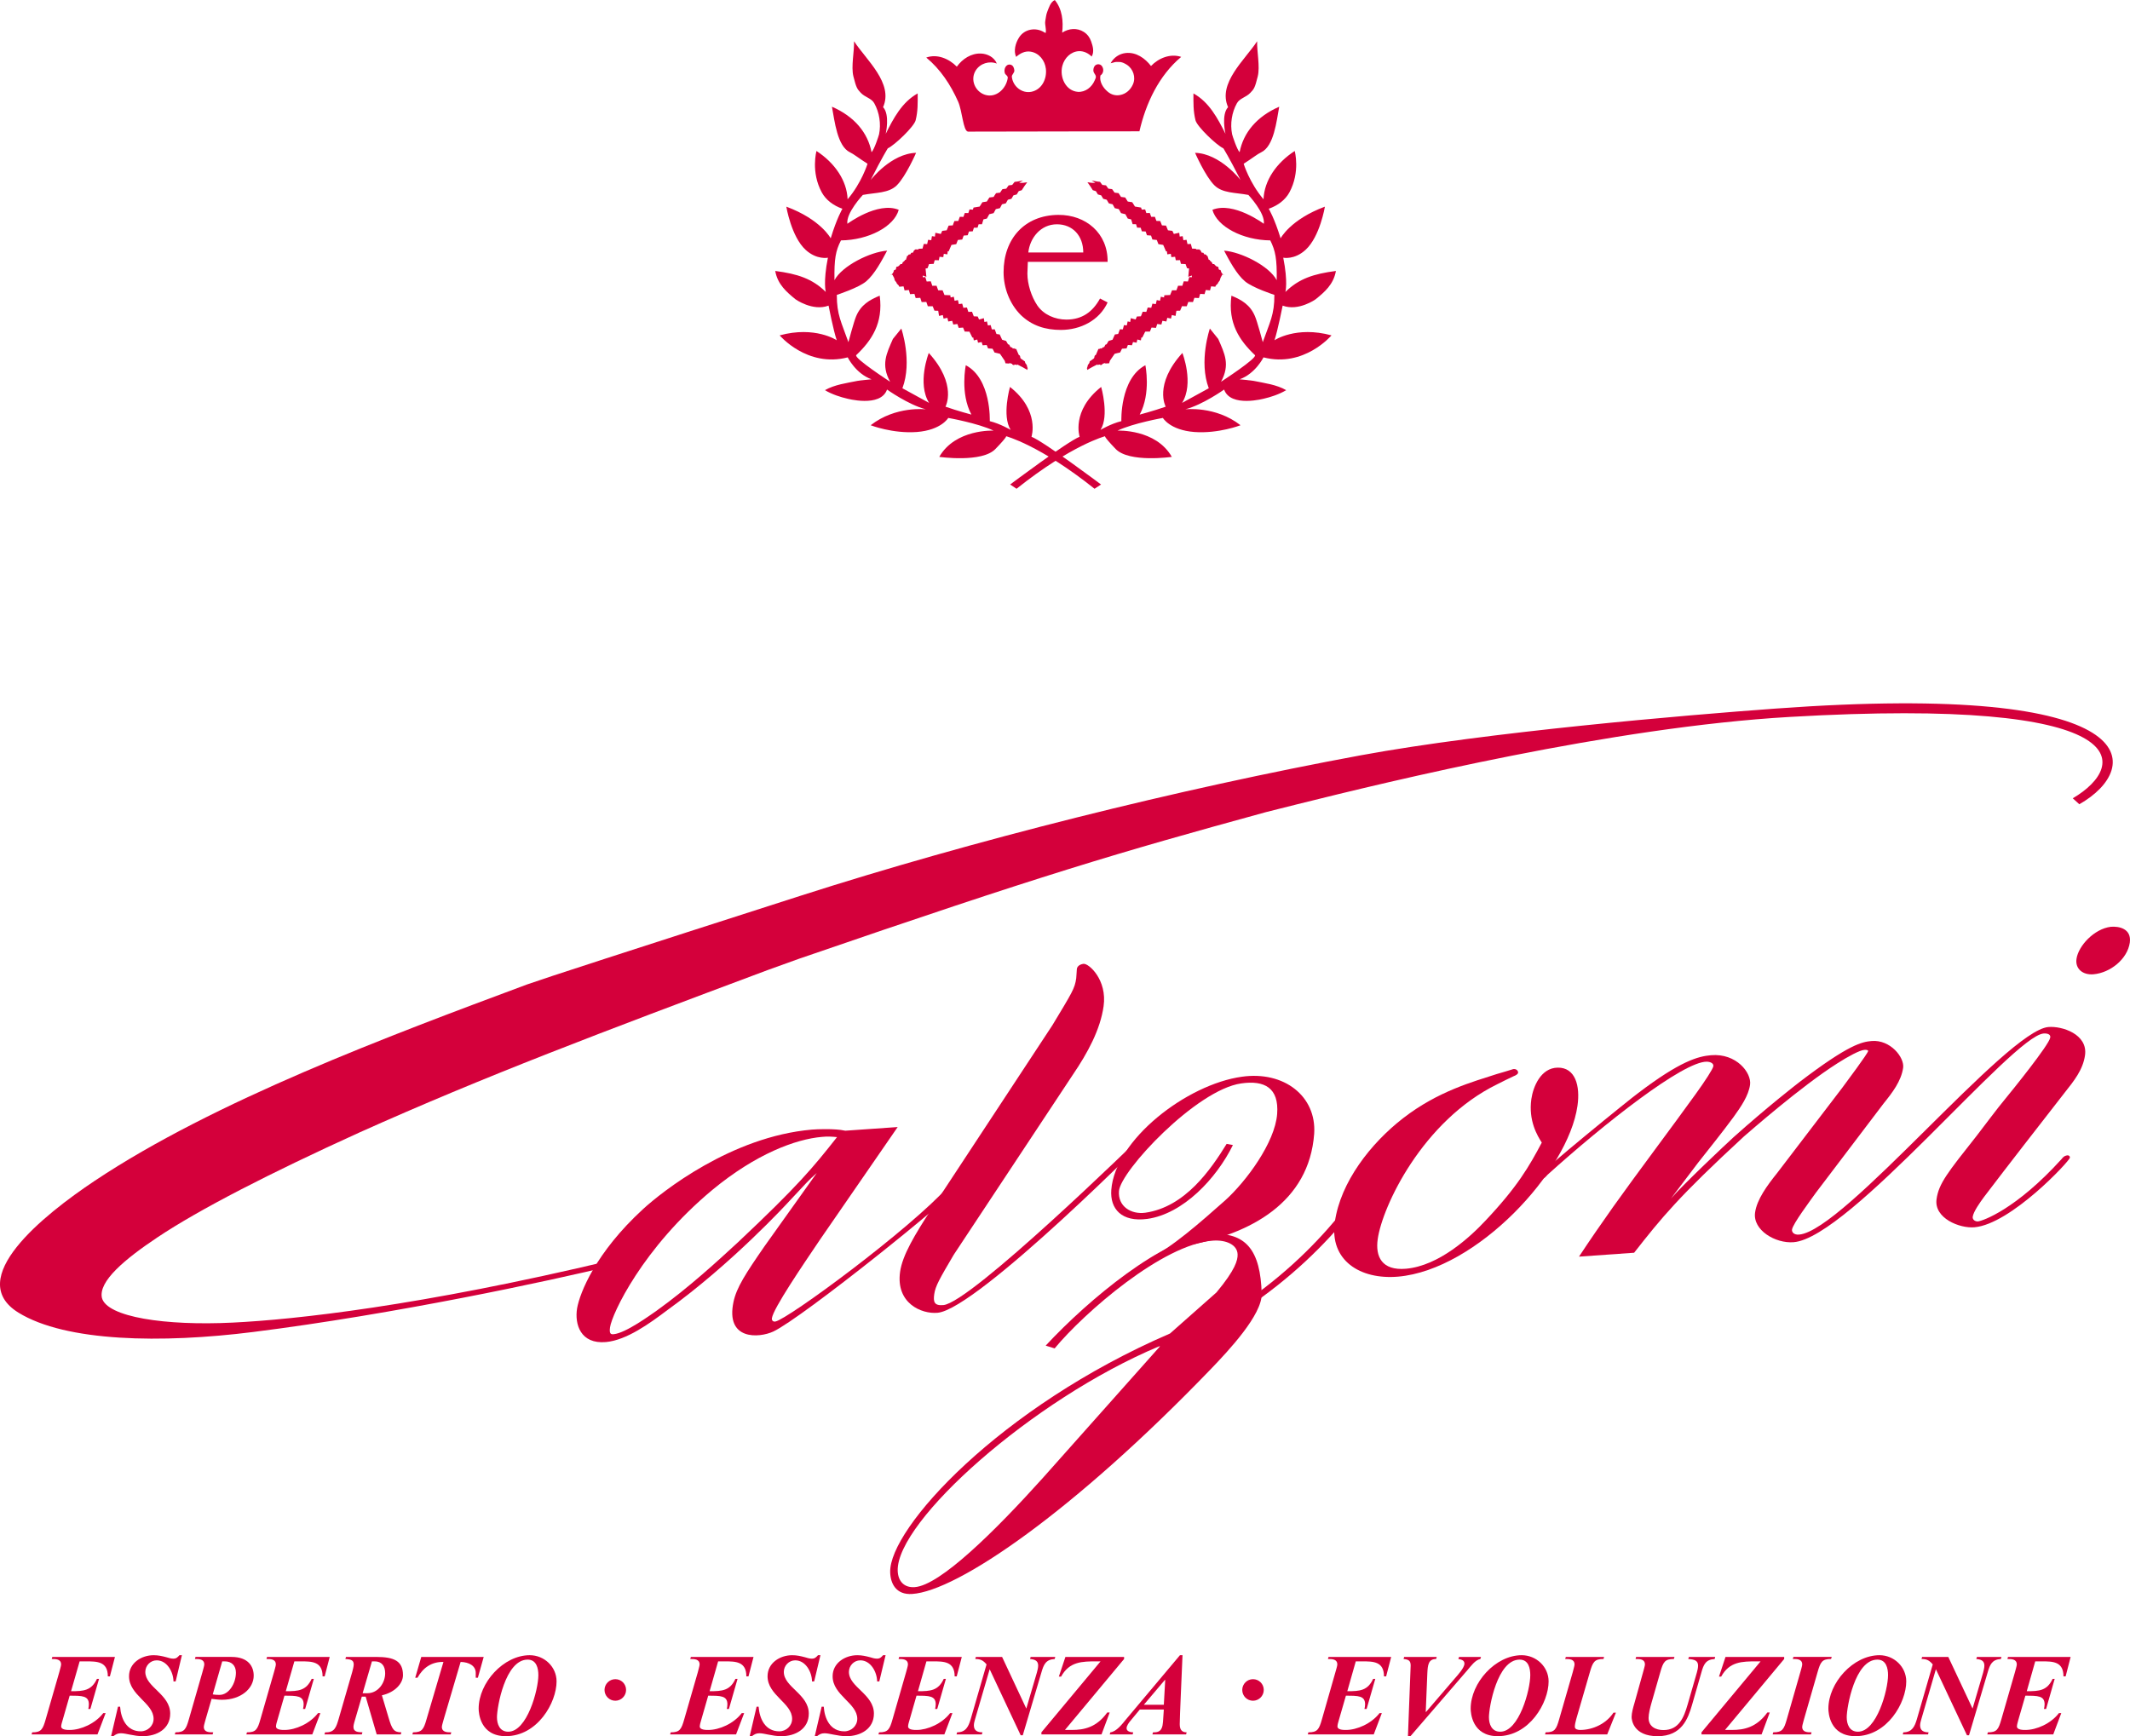 <?xml version="1.0" encoding="utf-8"?>
<!-- Generator: Adobe Illustrator 16.0.0, SVG Export Plug-In . SVG Version: 6.00 Build 0)  -->
<!DOCTYPE svg PUBLIC "-//W3C//DTD SVG 1.1//EN" "http://www.w3.org/Graphics/SVG/1.1/DTD/svg11.dtd">
<svg version="1.1" id="レイヤー_1" xmlns="http://www.w3.org/2000/svg" xmlns:xlink="http://www.w3.org/1999/xlink" x="0px"
	 y="0px" width="163.368px" height="133.191px" viewBox="0 0 163.368 133.191" enable-background="new 0 0 163.368 133.191"
	 xml:space="preserve">
<g>
	<defs>
		<rect id="SVGID_1_" width="163.368" height="133.191"/>
	</defs>
	<clipPath id="SVGID_2_">
		<use xlink:href="#SVGID_1_"  overflow="visible"/>
	</clipPath>
	<path clip-path="url(#SVGID_2_)" fill="#D4003B" d="M64.199,87.233c-1.854,2.353-2.965,3.706-7.591,8.063
		c-1.46,1.343-3.743,3.462-6.294,5.289c-0.393,0.263-2.315,1.687-3.248,1.769c-0.199,0.018-0.351-0.007-0.278-0.528
		c0.146-1.024,2.487-6.083,7.851-10.544c3.34-2.762,6.387-3.892,8.399-4.065C63.495,87.173,63.753,87.193,64.199,87.233
		 M58.652,95.586c-1.474,2.131-2.159,3.189-2.392,4.281c-0.633,2.97,1.958,2.788,3.049,2.282
		c2.241-1.053,13.936-10.479,14.004-10.959c0.011-0.112,0.19-0.667-0.014-0.649c-0.253,0.021-0.385,0.229-0.522,0.437
		c-3.012,3.357-12.352,10.227-13.307,10.403c-0.21,0.037-0.29-0.133-0.266-0.254c0.107-0.753,2.349-4.043,3.697-6.039l5.95-8.627
		l-4.018,0.281c-0.247-0.055-0.453-0.073-0.698-0.094c-0.454-0.039-1.355-0.033-1.87,0.01c-6.174,0.537-11.499,4.77-12.954,6.108
		c-3.625,3.327-4.845,6.425-5.049,7.607c-0.197,1.221,0.26,2.753,2.214,2.583c1.592-0.146,3.351-1.429,4.71-2.451
		c4.938-3.561,9.135-8.12,9.443-8.458c1.249-1.326,1.372-1.494,2.016-2.06L58.652,95.586z"/>
	<path clip-path="url(#SVGID_2_)" fill="#D4003B" d="M80.716,78.653c1.52-2.526,1.718-2.812,1.829-3.608
		c0.019-0.12,0.033-0.589,0.048-0.708c0.052-0.36,0.516-0.396,0.516-0.396c0.407-0.038,1.825,1.236,1.535,3.258
		c-0.255,1.785-1.205,3.554-2.365,5.259L73.15,96.259c-1.065,1.813-1.408,2.393-1.496,3.03c-0.075,0.55-0.028,0.895,0.696,0.832
		c2.11-0.179,14.848-12.612,15.379-13.131c0.351-0.343,0.59-0.597,0.748-0.611c0.151-0.012,0.185,0.1,0.179,0.176
		c-0.027,0.164-13.707,13.891-16.747,14.156c-1.231,0.111-3.214-0.729-2.873-3.145c0.179-1.268,1.118-2.842,2.474-4.916
		L80.716,78.653z"/>
	<path clip-path="url(#SVGID_2_)" fill="#D4003B" d="M117.453,84.309c0.139-0.952,0.727-2.384,2.018-2.405
		c1.345-0.021,1.741,1.378,1.52,2.923c-0.714,5.037-7.733,12.58-13.751,13.11c-2.933,0.254-5.28-1.256-4.86-4.19
		c0.429-3.05,2.738-6.031,5.247-7.973c2.686-2.077,5.361-2.788,7.164-3.376c0.052-0.003,1.284-0.385,1.284-0.385
		c0.255-0.023,0.37,0.156,0.361,0.277c-0.015,0.122-0.184,0.212-0.336,0.268c-0.112,0.048-1.094,0.525-1.26,0.618
		c-5.738,2.808-8.818,9.379-9.17,11.879c-0.195,1.348,0.317,2.438,2.168,2.276c2.52-0.221,4.913-2.422,6.11-3.704
		c2.453-2.604,3.328-4.131,4.305-5.973C117.918,87.134,117.216,85.978,117.453,84.309"/>
	<path clip-path="url(#SVGID_2_)" fill="#D4003B" d="M163.354,72.31c-0.182,1.267-1.497,2.318-2.783,2.432
		c-0.829,0.072-1.416-0.425-1.307-1.178c0.139-0.989,1.344-2.306,2.629-2.464C162.514,71.044,163.498,71.235,163.354,72.31"/>
	<path clip-path="url(#SVGID_2_)" fill="#D4003B" d="M137.563,95.296c-1.388,0.11-3.142-0.924-2.951-2.275
		c0.138-0.992,0.899-2.043,1.703-3.045l4.998-6.547c0.31-0.422,1.94-2.599,1.969-2.797c0.007-0.08-0.138-0.106-0.291-0.091
		c-0.358,0.028-1.239,0.501-2.079,1.04c-2.79,1.772-6.742,5.251-7.147,5.596c-5.023,4.633-6.317,6.231-8.43,8.927l-4.229,0.299
		c0.851-1.287,1.743-2.583,2.63-3.831c1.717-2.419,4.596-6.239,6.302-8.617c0.76-1.049,1.346-1.965,1.372-2.158
		c0.037-0.239-0.252-0.345-0.506-0.35c-1.81-0.012-7.84,4.728-12.21,8.675c-0.118,0.13-0.25,0.296-0.401,0.31
		c-0.102,0.013-0.298-0.014-0.284-0.168c0.051-0.319,7.168-6.082,7.62-6.396c3.252-2.477,4.618-2.832,5.598-2.917
		c1.958-0.169,3.131,1.359,2.999,2.271c-0.119,0.837-0.69,1.672-1.26,2.463c-0.885,1.207-1.808,2.343-2.739,3.529
		c-0.688,0.918-1.366,1.804-2.064,2.728c0.914-1.06,4.26-4.213,4.783-4.688c2.674-2.39,4.732-3.979,5.075-4.247
		c3.814-2.916,4.806-3.079,5.522-3.145c1.442-0.125,2.538,1.26,2.425,2.056c-0.15,1.026-0.828,1.906-1.511,2.752l-5.185,6.835
		c-0.444,0.624-1.765,2.388-1.827,2.819c-0.029,0.2,0.153,0.426,0.553,0.386c3.46-0.302,15.891-15.638,19.105-15.922
		c1.035-0.092,3.048,0.544,2.814,2.17c-0.159,1.109-0.834,1.95-1.572,2.879c-2.053,2.642-4.165,5.343-6.167,7.979
		c-0.308,0.416-0.816,1.131-0.874,1.527c-0.031,0.235,0.198,0.372,0.405,0.356c0.357-0.034,2.922-0.924,6.424-4.796
		c0.059-0.08,0.181-0.247,0.442-0.271c0.098-0.009,0.195,0.065,0.185,0.178c-0.043,0.279-4.54,5.098-7.323,5.34
		c-1.127,0.102-3.117-0.691-2.906-2.161c0.166-1.191,0.847-2.035,3.069-4.848c0.623-0.805,1.576-2.098,2.248-2.901
		c0.42-0.511,3.324-4.091,3.402-4.645c0.051-0.356-0.472-0.313-0.516-0.309C154.355,79.499,141.837,94.974,137.563,95.296"/>
	<path clip-path="url(#SVGID_2_)" fill="#D4003B" d="M159.48,61.698c4.868-2.751,5.546-9.445-23.315-7.338
		c-6.882,0.502-22.049,1.788-31.785,3.581c-14.034,2.593-29.813,6.551-42.989,10.78c-13.11,4.21-19.626,6.323-20.962,6.8
		c-10.593,3.946-23.971,8.938-33.158,15.06c-3.982,2.658-10.042,7.531-5.859,10.117c3.639,2.246,10.984,2.37,18.004,1.486
		c10.847-1.364,22.687-3.905,27.589-5.098l-0.039-0.417c-14.823,3.54-24.394,4.563-29.101,4.794
		c-5.198,0.259-9.656-0.425-10.047-1.891c-0.284-1.274,1.759-2.98,4.263-4.651c3.209-2.143,8.619-4.923,15.493-8.045
		c9.646-4.328,18.478-7.655,31.325-12.465l2.389-0.861c18.716-6.445,24.385-8.115,35.809-11.247l2.42-0.608
		c7.232-1.803,24.107-5.903,37.748-6.695c26.729-1.553,26.056,3.694,21.713,6.242L159.48,61.698z"/>
	<path clip-path="url(#SVGID_2_)" fill="#D4003B" d="M88.973,103.281l-8.999,10.112c-3.652,4.059-7.878,8.238-9.82,8.364
		c-0.78,0.054-1.278-0.422-1.302-1.268c-0.089-3.779,10.272-13.095,20.036-17.2L88.973,103.281z M80.202,103.23l0.687,0.213
		c2.269-2.742,8.314-8.016,12.158-8.268c0.971-0.066,1.86,0.3,1.876,1.064c0.011,0.425-0.16,1.157-1.625,2.913l-3.56,3.149
		c-13.104,5.657-21.547,14.964-21.462,18.305c0.018,0.851,0.433,1.763,1.692,1.675c3.451-0.224,12.334-6.271,22.94-17.291
		c1.304-1.359,3.894-4.114,3.863-5.731c-0.088-3.347-1.202-4.759-3.933-4.584C89.249,94.917,83.516,99.661,80.202,103.23"/>
	<path clip-path="url(#SVGID_2_)" fill="#D4003B" d="M92.291,102.368c8.815-4.854,12.081-10.395,14.808-13.882l-0.641-0.109
		c-2.438,2.987-5.425,8.408-13.53,13.142"/>
	<path clip-path="url(#SVGID_2_)" fill="#D4003B" d="M100.796,86.973c0.188-2.876-2.31-4.833-5.549-4.371
		c-4.239,0.592-9.73,4.838-10.013,8.687c-0.106,1.443,0.788,2.484,2.76,2.22c2.755-0.386,5.309-3.101,6.568-5.667l-0.481-0.088
		c-1.213,1.965-3.18,4.846-6.244,5.281c-1.069,0.142-2.102-0.471-2.014-1.657c0.095-1.521,5.931-7.782,9.38-8.264
		c1.784-0.257,2.901,0.341,2.753,2.34c-0.164,2.194-2.377,5.182-3.99,6.636c-1.926,1.709-4.149,3.665-5.839,4.458l1.651-0.741
		l1.1-0.229C95.93,94.697,100.411,92.226,100.796,86.973"/>
	<path clip-path="url(#SVGID_2_)" fill="#D4003B" d="M5.45,129.742c0.967,0,1.562-0.043,1.986-0.948h0.16l-0.665,2.312H6.772
		c0.028-0.12,0.044-0.238,0.044-0.356c0-0.664-0.513-0.664-1.473-0.664l-0.539,1.875c-0.035,0.125-0.112,0.35-0.112,0.486
		c0,0.267,0.481,0.267,0.657,0.267c0.846,0,1.953-0.484,2.571-1.291h0.181l-0.623,1.634H2.424l0.044-0.16
		c0.692,0,0.817-0.221,1.042-1.018l1.035-3.59c0.024-0.115,0.142-0.486,0.142-0.593c0-0.426-0.404-0.426-0.72-0.426l0.046-0.157
		h4.803l-0.387,1.489H8.27c0-1.15-0.834-1.15-1.677-1.15H6.108L5.45,129.742z"/>
	<path clip-path="url(#SVGID_2_)" fill="#D4003B" d="M13.471,128.993h-0.165c-0.006-0.714-0.483-1.62-1.289-1.62
		c-0.486,0-0.872,0.41-0.872,0.888c0,1.169,1.909,1.708,1.909,3.197c0,1.186-1.037,1.733-2.088,1.733
		c-0.361,0-0.665-0.053-1.016-0.122c-0.197-0.037-0.475-0.102-0.671-0.102c-0.253,0-0.391,0.078-0.586,0.224H8.521l0.53-2.261h0.161
		c0.066,0.93,0.502,1.889,1.582,1.889c0.53,0,0.986-0.417,0.986-0.959c0-1.211-1.884-1.803-1.884-3.266
		c0-1.019,0.954-1.614,1.884-1.614c0.359,0,0.639,0.065,0.979,0.154c0.172,0.052,0.353,0.11,0.533,0.11
		c0.234,0,0.322-0.098,0.472-0.265h0.188L13.471,128.993z"/>
	<path clip-path="url(#SVGID_2_)" fill="#D4003B" d="M17.045,127.451h0.186c0.534,0,0.863,0.322,0.863,0.862
		c0,0.829-0.539,1.711-1.257,1.711c-0.098,0-0.286,0-0.52-0.039L17.045,127.451z M16.229,130.328c0.251,0.03,0.52,0.071,0.797,0.071
		c1.457,0,2.433-0.863,2.433-1.854c0-0.68-0.394-1.434-1.707-1.434h-2.757l-0.044,0.158c0.317,0,0.717,0,0.717,0.425
		c0,0.106-0.117,0.477-0.144,0.593l-1.032,3.59c-0.225,0.796-0.35,1.018-1.036,1.018l-0.049,0.161h2.9l0.047-0.161
		c-0.314,0-0.721,0-0.721-0.422c0-0.109,0.116-0.48,0.145-0.596L16.229,130.328z"/>
	<path clip-path="url(#SVGID_2_)" fill="#D4003B" d="M21.92,129.742c0.974,0,1.562-0.043,1.985-0.948h0.165l-0.666,2.312h-0.162
		c0.027-0.12,0.047-0.238,0.047-0.356c0-0.664-0.518-0.664-1.474-0.664l-0.539,1.875c-0.038,0.125-0.108,0.35-0.108,0.486
		c0,0.267,0.474,0.267,0.656,0.267c0.844,0,1.946-0.484,2.566-1.291h0.183l-0.62,1.634h-5.057l0.046-0.16
		c0.687,0,0.813-0.221,1.038-1.018l1.033-3.59c0.029-0.115,0.144-0.486,0.144-0.593c0-0.426-0.401-0.426-0.719-0.426l0.042-0.157
		h4.809l-0.387,1.489h-0.159c0-1.15-0.838-1.15-1.681-1.15h-0.484L21.92,129.742z"/>
	<path clip-path="url(#SVGID_2_)" fill="#D4003B" d="M28.528,127.451h0.202c0.561,0,0.812,0.371,0.812,0.918
		c0,0.721-0.526,1.527-1.37,1.527h-0.358L28.528,127.451z M27.749,130.16h0.298l0.845,2.896h1.848l0.044-0.161
		c-0.584,0-0.718-0.235-0.986-1.14l-0.507-1.698c1.042-0.239,1.617-0.934,1.617-1.544c0-1.097-0.688-1.401-2.056-1.401h-2.315
		l-0.048,0.157c0.283,0.029,0.641,0.021,0.641,0.406c0,0.18-0.07,0.41-0.115,0.593l-1.043,3.609
		c-0.18,0.596-0.298,1.053-1.034,1.018l-0.056,0.161h2.867l0.05-0.161c-0.309-0.011-0.691-0.011-0.691-0.422
		c0-0.154,0.103-0.471,0.147-0.623L27.749,130.16z"/>
	<path clip-path="url(#SVGID_2_)" fill="#D4003B" d="M37.099,127.112l-0.448,1.598h-0.162v-0.369c0-0.551-0.515-0.832-1.16-0.845
		l-1.292,4.383c-0.026,0.114-0.147,0.484-0.147,0.595c0,0.422,0.409,0.422,0.721,0.422l-0.044,0.161h-2.94l0.05-0.161
		c0.689,0,0.816-0.221,1.042-1.017l1.292-4.383c-0.907-0.019-1.565,0.44-1.992,1.214h-0.173l0.465-1.598H37.099z"/>
	<path clip-path="url(#SVGID_2_)" fill="#D4003B" d="M41.291,128.506c0,1.137-0.863,4.342-2.309,4.342
		c-0.658,0-0.865-0.579-0.865-1.113c0-0.76,0.628-4.417,2.352-4.417C41.153,127.318,41.291,127.988,41.291,128.506 M42.688,128.989
		c0-1.122-0.942-2.01-2.058-2.01c-2.019,0-3.918,2.124-3.918,4.098c0,0.311,0.101,2.113,2.079,2.113
		C41.231,133.19,42.688,130.612,42.688,128.989"/>
	<path clip-path="url(#SVGID_2_)" fill="#D4003B" d="M46.366,129.644c0,0.459,0.372,0.828,0.831,0.828
		c0.445,0,0.823-0.369,0.823-0.828c0-0.458-0.366-0.826-0.823-0.826C46.738,128.818,46.366,129.193,46.366,129.644"/>
	<path clip-path="url(#SVGID_2_)" fill="#D4003B" d="M54.426,129.742c0.97,0,1.562-0.043,1.982-0.948h0.161l-0.664,2.312h-0.16
		c0.028-0.12,0.045-0.238,0.045-0.356c0-0.664-0.512-0.664-1.472-0.664l-0.539,1.875c-0.035,0.125-0.108,0.35-0.108,0.486
		c0,0.267,0.477,0.267,0.651,0.267c0.849,0,1.952-0.484,2.569-1.291h0.185l-0.621,1.634h-5.058l0.049-0.16
		c0.689,0,0.815-0.221,1.039-1.018l1.036-3.59c0.021-0.115,0.138-0.486,0.138-0.593c0-0.426-0.4-0.426-0.717-0.426l0.048-0.157
		h4.804l-0.386,1.489h-0.164c0-1.15-0.836-1.15-1.677-1.15H55.08L54.426,129.742z"/>
	<path clip-path="url(#SVGID_2_)" fill="#D4003B" d="M62.445,128.993H62.28c-0.006-0.714-0.48-1.62-1.288-1.62
		c-0.486,0-0.874,0.41-0.874,0.888c0,1.169,1.915,1.708,1.915,3.197c0,1.186-1.041,1.733-2.093,1.733
		c-0.362,0-0.666-0.053-1.018-0.122c-0.198-0.037-0.474-0.102-0.668-0.102c-0.254,0-0.386,0.078-0.587,0.224h-0.166l0.529-2.261
		h0.155c0.069,0.93,0.51,1.889,1.583,1.889c0.533,0,0.987-0.417,0.987-0.959c0-1.211-1.884-1.803-1.884-3.266
		c0-1.019,0.953-1.614,1.884-1.614c0.362,0,0.64,0.065,0.978,0.154c0.175,0.052,0.35,0.11,0.529,0.11
		c0.235,0,0.326-0.098,0.478-0.265h0.187L62.445,128.993z"/>
	<path clip-path="url(#SVGID_2_)" fill="#D4003B" d="M67.44,128.993h-0.165c-0.007-0.714-0.486-1.62-1.289-1.62
		c-0.489,0-0.875,0.41-0.875,0.888c0,1.169,1.917,1.708,1.917,3.197c0,1.186-1.042,1.733-2.097,1.733
		c-0.358,0-0.664-0.053-1.014-0.122c-0.198-0.037-0.477-0.102-0.673-0.102c-0.25,0-0.387,0.078-0.584,0.224h-0.168l0.527-2.261
		h0.161c0.064,0.93,0.502,1.889,1.582,1.889c0.53,0,0.99-0.417,0.99-0.959c0-1.211-1.891-1.803-1.891-3.266
		c0-1.019,0.956-1.614,1.891-1.614c0.36,0,0.633,0.065,0.979,0.154c0.167,0.052,0.35,0.11,0.529,0.11
		c0.23,0,0.323-0.098,0.471-0.265h0.192L67.44,128.993z"/>
	<path clip-path="url(#SVGID_2_)" fill="#D4003B" d="M70.405,129.742c0.971,0,1.56-0.043,1.98-0.948h0.164l-0.665,2.312h-0.162
		c0.024-0.12,0.047-0.238,0.047-0.356c0-0.664-0.512-0.664-1.475-0.664l-0.537,1.875c-0.039,0.125-0.109,0.35-0.109,0.486
		c0,0.267,0.477,0.267,0.654,0.267c0.843,0,1.952-0.484,2.569-1.291h0.179l-0.618,1.634h-5.056l0.047-0.16
		c0.689,0,0.815-0.221,1.039-1.018l1.033-3.59c0.028-0.115,0.143-0.486,0.143-0.593c0-0.426-0.405-0.426-0.719-0.426l0.046-0.157
		h4.803l-0.388,1.489h-0.159c0-1.15-0.836-1.15-1.679-1.15h-0.486L70.405,129.742z"/>
	<path clip-path="url(#SVGID_2_)" fill="#D4003B" d="M78.716,131.074l0.811-2.761c0.043-0.175,0.099-0.353,0.099-0.54
		c0-0.387-0.29-0.474-0.62-0.504l0.041-0.157h1.89l-0.042,0.157c-0.687,0.039-0.847,0.433-1.019,1.029l-1.43,4.821h-0.162
		l-2.378-5.064l-1.122,3.843c-0.046,0.156-0.089,0.317-0.089,0.465c0,0.416,0.295,0.532,0.659,0.532l-0.048,0.16h-1.941l0.044-0.16
		c0.683,0,0.881-0.479,1.036-0.991l1.222-4.219c-0.253-0.299-0.449-0.416-0.865-0.416l0.044-0.157h2.014L78.716,131.074z"/>
	<path clip-path="url(#SVGID_2_)" fill="#D4003B" d="M81.681,132.712h0.549c0.9,0,1.872-0.188,2.692-1.336h0.191l-0.628,1.679h-4.61
		v-0.16l4.537-5.444h-0.277c-1.15,0-2.12,0.016-2.75,1.171h-0.173l0.504-1.51h4.5v0.157L81.681,132.712z"/>
	<path clip-path="url(#SVGID_2_)" fill="#D4003B" d="M89.264,130.782h-1.534l1.619-1.911l0.021,0.02L89.264,130.782z
		 M89.264,131.145l-0.065,0.961c-0.052,0.789-0.43,0.789-0.763,0.789l-0.048,0.161h2.583l0.044-0.161
		c-0.36,0-0.531-0.194-0.531-0.625c0-0.563,0.144-3.534,0.213-5.29h-0.197l-4.148,4.938c-0.275,0.339-0.73,0.932-1.191,0.978
		l-0.046,0.161h1.758l0.043-0.161c-0.214,0-0.508-0.076-0.508-0.31c0-0.196,0.178-0.436,0.294-0.572l0.72-0.868H89.264z"/>
	<path clip-path="url(#SVGID_2_)" fill="#D4003B" d="M95.279,129.644c0,0.459,0.364,0.828,0.825,0.828
		c0.448,0,0.825-0.369,0.825-0.828c0-0.458-0.366-0.826-0.825-0.826C95.644,128.818,95.279,129.193,95.279,129.644"/>
	<path clip-path="url(#SVGID_2_)" fill="#D4003B" d="M103.336,129.742c0.971,0,1.562-0.043,1.983-0.948h0.164l-0.666,2.312h-0.164
		c0.027-0.12,0.048-0.238,0.048-0.356c0-0.664-0.513-0.664-1.471-0.664l-0.543,1.875c-0.037,0.125-0.106,0.35-0.106,0.486
		c0,0.267,0.472,0.267,0.65,0.267c0.848,0,1.953-0.484,2.578-1.291h0.176l-0.62,1.634h-5.056l0.041-0.16
		c0.693,0,0.822-0.221,1.046-1.018l1.027-3.59c0.029-0.115,0.148-0.486,0.148-0.593c0-0.426-0.409-0.426-0.72-0.426l0.046-0.157
		h4.805l-0.386,1.489h-0.167c0-1.15-0.831-1.15-1.677-1.15h-0.485L103.336,129.742z"/>
	<path clip-path="url(#SVGID_2_)" fill="#D4003B" d="M108.196,127.767c0-0.389-0.186-0.459-0.544-0.498l0.044-0.156h2.5
		l-0.047,0.156c-0.599,0-0.644,0.471-0.675,1.107l-0.121,2.942l0.014,0.023l2.223-2.589c0.211-0.241,0.73-0.807,0.73-1.129
		c0-0.264-0.259-0.316-0.467-0.355l0.052-0.156h1.685l-0.048,0.156c-0.405,0.083-0.731,0.554-0.993,0.858l-4.367,5.063h-0.195
		L108.196,127.767z"/>
	<path clip-path="url(#SVGID_2_)" fill="#D4003B" d="M117.37,128.506c0,1.137-0.862,4.342-2.303,4.342
		c-0.659,0-0.868-0.579-0.868-1.113c0-0.76,0.635-4.417,2.354-4.417C117.24,127.318,117.37,127.988,117.37,128.506 M118.776,128.989
		c0-1.122-0.945-2.01-2.063-2.01c-2.018,0-3.914,2.124-3.914,4.098c0,0.311,0.1,2.113,2.075,2.113
		C117.316,133.19,118.776,130.612,118.776,128.989"/>
	<path clip-path="url(#SVGID_2_)" fill="#D4003B" d="M120.9,131.867c-0.062,0.229-0.113,0.442-0.113,0.601
		c0,0.207,0.249,0.245,0.412,0.245c0.985,0,2.005-0.49,2.552-1.325h0.188l-0.668,1.668h-4.767l0.044-0.16
		c0.693,0,0.818-0.221,1.043-1.018l1.035-3.59c0.023-0.115,0.139-0.486,0.139-0.593c0-0.426-0.399-0.426-0.717-0.426l0.049-0.157
		h2.933l-0.041,0.157c-0.694,0-0.822,0.227-1.05,1.019L120.9,131.867z"/>
	<path clip-path="url(#SVGID_2_)" fill="#D4003B" d="M127.341,128.288c0.224-0.792,0.352-1.019,1.041-1.019l0.048-0.157h-2.942
		l-0.043,0.157c0.318,0,0.719,0,0.719,0.426c0,0.106-0.117,0.477-0.144,0.593l-0.667,2.39c-0.094,0.308-0.211,0.736-0.211,1.042
		c0,0.185,0.105,1.472,1.992,1.472c1.851,0,2.333-1.341,2.64-2.389l0.721-2.505c0.167-0.596,0.329-0.989,1.016-1.028l0.043-0.157
		h-2.02l-0.047,0.157c0.467,0.029,0.752,0.117,0.752,0.504c0,0.188-0.047,0.365-0.094,0.54l-0.708,2.455
		c-0.283,0.973-0.657,1.953-1.852,1.953c-0.596,0-1.141-0.267-1.141-0.933c0-0.319,0.124-0.799,0.211-1.111L127.341,128.288z"/>
	<path clip-path="url(#SVGID_2_)" fill="#D4003B" d="M132.308,132.712h0.548c0.895,0,1.867-0.188,2.695-1.336h0.187l-0.627,1.679
		h-4.609v-0.16l4.534-5.444h-0.275c-1.151,0-2.118,0.016-2.75,1.171h-0.167l0.5-1.51h4.5v0.157L132.308,132.712z"/>
	<path clip-path="url(#SVGID_2_)" fill="#D4003B" d="M138.368,131.878c-0.024,0.114-0.142,0.484-0.142,0.594
		c0,0.423,0.403,0.423,0.719,0.423l-0.047,0.16h-2.938l0.045-0.16c0.694,0,0.821-0.221,1.046-1.017l1.03-3.59
		c0.03-0.116,0.146-0.487,0.146-0.594c0-0.426-0.403-0.426-0.72-0.426l0.045-0.157h2.94l-0.053,0.157
		c-0.687,0-0.81,0.228-1.036,1.02L138.368,131.878z"/>
	<path clip-path="url(#SVGID_2_)" fill="#D4003B" d="M144.81,128.506c0,1.137-0.862,4.342-2.309,4.342
		c-0.657,0-0.86-0.579-0.86-1.113c0-0.76,0.624-4.417,2.352-4.417C144.672,127.318,144.81,127.988,144.81,128.506 M146.207,128.989
		c0-1.122-0.942-2.01-2.051-2.01c-2.025,0-3.921,2.124-3.921,4.098c0,0.311,0.096,2.113,2.078,2.113
		C144.756,133.19,146.207,130.612,146.207,128.989"/>
	<path clip-path="url(#SVGID_2_)" fill="#D4003B" d="M151.293,131.074l0.811-2.761c0.039-0.175,0.095-0.353,0.095-0.54
		c0-0.387-0.285-0.474-0.622-0.504l0.051-0.157h1.882l-0.044,0.157c-0.681,0.039-0.843,0.433-1.015,1.029l-1.43,4.821h-0.159
		l-2.382-5.064l-1.12,3.843c-0.047,0.156-0.091,0.317-0.091,0.465c0,0.416,0.295,0.532,0.65,0.532l-0.039,0.16h-1.94l0.043-0.16
		c0.685,0,0.879-0.479,1.034-0.991l1.223-4.219c-0.254-0.299-0.448-0.416-0.862-0.416l0.045-0.157h2.009L151.293,131.074z"/>
	<path clip-path="url(#SVGID_2_)" fill="#D4003B" d="M155.45,129.742c0.967,0,1.562-0.043,1.982-0.948h0.16l-0.66,2.312h-0.161
		c0.021-0.12,0.048-0.238,0.048-0.356c0-0.664-0.518-0.664-1.477-0.664l-0.543,1.875c-0.032,0.125-0.104,0.35-0.104,0.486
		c0,0.267,0.477,0.267,0.649,0.267c0.852,0,1.955-0.484,2.571-1.291h0.182l-0.615,1.634h-5.059l0.043-0.16
		c0.691,0,0.816-0.221,1.041-1.018l1.035-3.59c0.027-0.115,0.143-0.486,0.143-0.593c0-0.426-0.405-0.426-0.719-0.426l0.045-0.157
		h4.804l-0.383,1.489h-0.167c0-1.15-0.834-1.15-1.673-1.15h-0.493L155.45,129.742z"/>
	<path clip-path="url(#SVGID_2_)" fill="#D4003B" d="M80.089,2.477c0.041,0.021,0.074,0.034,0.111,0.055
		c0.073-0.318-0.086-0.62-0.026-0.941c0.044-0.237,0.061-0.459,0.143-0.671C80.45,0.59,80.557,0.173,80.9,0
		c0.577,0.705,0.666,1.633,0.567,2.505c0.49-0.323,1.137-0.394,1.667-0.051c0.276,0.18,0.453,0.428,0.557,0.728
		c0.127,0.359,0.252,0.789,0.039,1.156c-0.265-0.261-0.607-0.426-0.971-0.414c-0.62,0.027-1.12,0.512-1.282,1.135
		c-0.221,0.88,0.273,1.92,1.201,1.988c0.573,0.033,1.067-0.362,1.285-0.883c0.047-0.111,0.118-0.225,0.078-0.344
		c-0.038-0.126-0.152-0.217-0.177-0.355c-0.027-0.224,0.071-0.501,0.322-0.531c0.122-0.014,0.246,0.023,0.324,0.129
		c0.177,0.239,0.133,0.568-0.11,0.729c-0.092,0.466,0.195,0.936,0.545,1.229c0.272,0.238,0.601,0.337,0.961,0.27
		c0.467-0.086,0.813-0.413,0.994-0.832c0.228-0.536,0.015-1.181-0.482-1.498c-0.183-0.111-0.38-0.216-0.589-0.206
		c-0.077,0.004-0.144-0.01-0.214-0.004c-0.145,0.008-0.287,0.081-0.432,0.099c0.236-0.434,0.663-0.729,1.16-0.783
		c0.798-0.085,1.479,0.403,1.937,0.996c0.58-0.605,1.479-0.976,2.315-0.699c-1.717,1.441-2.709,3.563-3.203,5.709
		c-4.381,0.01-13.126,0.026-13.15,0.024c-0.376-0.056-0.427-1.56-0.757-2.306c-0.573-1.288-1.356-2.48-2.442-3.375
		c0.833-0.302,1.748,0.088,2.343,0.698c0.436-0.6,1.102-1.037,1.857-1.007c0.493,0.021,1.009,0.276,1.212,0.769
		c-0.579-0.222-1.274-0.022-1.624,0.536c-0.434,0.706-0.041,1.611,0.709,1.857c0.854,0.279,1.638-0.462,1.753-1.291
		c0.018-0.169-0.162-0.217-0.218-0.351c-0.112-0.295,0.061-0.742,0.429-0.666c0.198,0.048,0.271,0.235,0.294,0.424
		c0.025,0.212-0.209,0.327-0.191,0.508c0.076,0.723,0.765,1.302,1.51,1.146c0.798-0.172,1.189-0.996,1.1-1.761
		c-0.073-0.633-0.512-1.214-1.178-1.317c-0.421-0.065-0.797,0.13-1.103,0.403c-0.211-0.46-0.053-1.05,0.22-1.482
		C78.568,2.225,79.437,2.07,80.089,2.477"/>
	<path clip-path="url(#SVGID_2_)" fill="#D4003B" d="M63.714,18.283c0,0-0.761-1.448-3.404-2.429c0,0,0.379,2.307,1.483,3.315
		c0.857,0.783,1.706,0.601,1.706,0.601c-0.374,1.889-0.162,2.628-0.162,2.628c-1.027-1.018-2.179-1.392-3.878-1.611
		c0.184,1.038,0.88,1.621,1.556,2.175c0,0,1.32,0.94,2.534,0.484c0,0,0.362,1.871,0.627,2.656c0,0-1.66-1.116-4.377-0.374
		c0,0,2.106,2.494,5.219,1.688c0,0,0.617,1.251,1.828,1.682c0,0-0.922,0.089-1.078,0.121c-0.848,0.174-1.747,0.285-2.497,0.712
		c0.544,0.331,1.261,0.549,1.668,0.64c0,0,2.598,0.722,3.096-0.687c0,0,1.627,1.164,2.976,1.517c0,0-2.313-0.278-4.233,1.221
		c0,0,1.675,0.656,3.543,0.519c1.871-0.145,2.409-1.079,2.409-1.079s2.256,0.397,3.475,0.973c0,0-2.929-0.14-4.164,2.014
		c0,0,3.284,0.473,4.311-0.609c1.038-1.076,0.796-0.981,0.796-0.981s2.58,0.664,6.802,4.037l0.498-0.327
		c0,0-4.402-3.304-5.334-3.662c0,0,0.664-1.997-1.649-3.823c0,0-0.638,2.215,0.051,3.294c0,0-0.817-0.479-1.601-0.669
		c0,0,0.129-3.249-1.839-4.29c0,0-0.451,2.15,0.43,3.786c0,0-1.002-0.261-1.99-0.606c0,0,0.933-1.686-1.28-4.122
		c0,0-0.914,2.33,0.025,3.831l-2.048-1.123c0.783-2.062-0.083-4.58-0.083-4.58l-0.646,0.798c-0.489,1.125-0.933,1.967-0.212,3.284
		c0,0-2.823-1.833-2.597-2.047c1.168-1.109,2.081-2.44,1.798-4.556c-0.788,0.319-1.444,0.713-1.806,1.572
		c-0.176,0.407-0.595,1.994-0.595,1.994c-0.534-1.525-0.895-2.096-0.889-3.628c0,0,1.663-0.54,2.252-1.038
		c0.648-0.549,1.189-1.579,1.607-2.355c-1.292,0.093-3.457,1.162-4.039,2.266c-0.024-1.628,0.083-2.242,0.498-3.053
		c2.114-0.022,4.077-1.057,4.43-2.346c-1.615-0.661-3.937,1.072-3.937,1.072c-0.123-0.823,1.185-2.214,1.185-2.214
		c1.003-0.192,1.989-0.121,2.616-0.748c0.695-0.703,1.468-2.482,1.468-2.482c-1.929,0.054-3.484,2.085-3.484,2.085
		c0.901-1.782,1.315-2.43,1.315-2.43c0.531-0.247,2.015-1.664,2.135-2.153c0.181-0.728,0.156-1.309,0.156-2.059
		c-1.208,0.668-1.866,1.925-2.451,3.1c0,0,0.338-1.477-0.203-2.046c0.814-1.833-1.286-3.616-2.227-5.056
		c0.024,0.779-0.235,1.943-0.05,2.689c0.224,0.9,0.295,0.97,0.557,1.255c0.336,0.363,0.827,0.42,1.042,0.808
		c0.397,0.708,0.532,1.591,0.371,2.381c-0.029,0.13-0.377,1.193-0.577,1.378c-0.286-1.498-1.319-2.742-3.038-3.489
		c0.209,1.117,0.409,3.032,1.385,3.498c0.281,0.129,0.652,0.436,1.344,0.878c0,0-0.446,1.457-1.528,2.725
		c-0.053-1.435-0.983-2.791-2.387-3.705c0,0-0.447,1.61,0.409,3.181c0.313,0.57,0.874,1.002,1.581,1.25
		C64.612,16.014,64.176,16.75,63.714,18.283"/>
	<path clip-path="url(#SVGID_2_)" fill="#D4003B" d="M98.22,18.283c0,0,0.752-1.448,3.398-2.429c0,0-0.378,2.307-1.486,3.315
		c-0.854,0.783-1.708,0.601-1.708,0.601c0.375,1.889,0.164,2.628,0.164,2.628c1.029-1.018,2.175-1.392,3.875-1.611
		c-0.182,1.038-0.874,1.621-1.559,2.175c0,0-1.315,0.94-2.526,0.484c0,0-0.367,1.871-0.627,2.656c0,0,1.655-1.116,4.373-0.374
		c0,0-2.107,2.494-5.216,1.688c0,0-0.619,1.251-1.83,1.682c0,0,0.915,0.089,1.074,0.121c0.849,0.174,1.756,0.285,2.497,0.712
		c-0.545,0.331-1.257,0.549-1.662,0.64c0,0-2.604,0.722-3.099-0.687c0,0-1.631,1.164-2.975,1.517c0,0,2.314-0.278,4.234,1.221
		c0,0-1.677,0.656-3.543,0.519c-1.874-0.145-2.412-1.079-2.412-1.079s-2.254,0.397-3.478,0.973c0,0,2.936-0.14,4.163,2.014
		c0,0-3.277,0.473-4.311-0.609c-1.032-1.076-0.789-0.981-0.789-0.981s-2.577,0.664-6.809,4.037l-0.492-0.327
		c0,0,4.403-3.304,5.33-3.662c0,0-0.662-1.997,1.652-3.823c0,0,0.638,2.215-0.049,3.294c0,0,0.812-0.479,1.598-0.669
		c0,0-0.126-3.249,1.841-4.29c0,0,0.448,2.15-0.434,3.786c0,0,1.004-0.261,1.994-0.606c0,0-0.936-1.686,1.28-4.122
		c0,0,0.914,2.33-0.024,3.831l2.047-1.123c-0.784-2.062,0.084-4.58,0.084-4.58l0.642,0.798c0.488,1.125,0.931,1.967,0.213,3.284
		c0,0,2.828-1.833,2.6-2.047c-1.174-1.109-2.084-2.44-1.801-4.556c0.791,0.319,1.443,0.713,1.804,1.572
		c0.179,0.407,0.601,1.994,0.601,1.994c0.534-1.525,0.897-2.096,0.889-3.628c0,0-1.664-0.54-2.252-1.038
		c-0.653-0.549-1.194-1.579-1.607-2.355c1.29,0.093,3.454,1.162,4.038,2.266c0.024-1.628-0.092-2.242-0.493-3.053
		c-2.122-0.022-4.083-1.057-4.439-2.346c1.622-0.661,3.943,1.072,3.943,1.072c0.122-0.823-1.185-2.214-1.185-2.214
		c-1.006-0.192-1.993-0.121-2.615-0.748c-0.699-0.703-1.473-2.482-1.473-2.482c1.93,0.054,3.488,2.085,3.488,2.085
		c-0.904-1.782-1.317-2.43-1.317-2.43c-0.533-0.247-2.014-1.664-2.139-2.153c-0.178-0.728-0.157-1.309-0.157-2.059
		c1.208,0.668,1.869,1.925,2.457,3.1c0,0-0.341-1.477,0.2-2.046c-0.816-1.833,1.282-3.616,2.228-5.056
		c-0.024,0.779,0.232,1.943,0.049,2.689c-0.221,0.9-0.291,0.97-0.559,1.255c-0.334,0.363-0.822,0.42-1.039,0.808
		c-0.397,0.708-0.53,1.591-0.371,2.381c0.027,0.13,0.381,1.193,0.576,1.378c0.287-1.498,1.319-2.742,3.038-3.489
		c-0.207,1.117-0.403,3.032-1.384,3.498c-0.284,0.129-0.651,0.436-1.344,0.878c0,0,0.445,1.457,1.524,2.725
		c0.055-1.435,0.983-2.791,2.393-3.705c0,0,0.443,1.61-0.411,3.181c-0.313,0.57-0.877,1.002-1.582,1.25
		C97.312,16.014,97.753,16.75,98.22,18.283"/>
	<path clip-path="url(#SVGID_2_)" fill="#D4003B" d="M78.87,19.37c0.123-1.124,0.949-2.163,2.194-2.163
		c1.196,0,2.021,0.865,2.021,2.163H78.87z M84.952,20.088c0.03-2.196-1.675-3.619-3.781-3.603c-2.6,0.022-4.198,1.848-4.198,4.395
		c0,1.194,0.458,2.426,1.32,3.286c0.859,0.826,1.893,1.144,3.073,1.144c1.495,0,2.952-0.721,3.586-2.109l-0.582-0.3
		c-0.567,1.036-1.387,1.616-2.58,1.616c-0.859,0-1.742-0.368-2.235-1.092c-0.454-0.684-0.755-1.634-0.755-2.44l0.034-0.897H84.952z"
		/>
	<path clip-path="url(#SVGID_2_)" fill="#D4003B" d="M83.981,13.894c-0.104-0.018-0.152-0.03-0.259-0.051
		c0.101,0.064,0.201,0.125,0.295,0.187c-0.31-0.003-0.303,0.004-0.613-0.049c0.167,0.223,0.267,0.373,0.413,0.61
		c0.106,0.032,0.13,0.044,0.235,0.073c0.058,0.091,0.099,0.156,0.155,0.253c0.111,0.033,0.143,0.043,0.252,0.07
		c0.059,0.095,0.1,0.166,0.158,0.265c0.112,0.027,0.156,0.042,0.267,0.071c0.062,0.098,0.104,0.174,0.161,0.276
		c0.117,0.03,0.165,0.048,0.29,0.072c0.061,0.101,0.108,0.188,0.166,0.299c0.119,0.028,0.187,0.044,0.309,0.072
		c0.065,0.106,0.109,0.198,0.172,0.309c0.126,0.03,0.201,0.051,0.333,0.082c0.061,0.112,0.118,0.21,0.18,0.333
		c0.096,0.023,0.166,0.038,0.262,0.064c0.045,0.136,0.08,0.238,0.115,0.371h0.26c0.03,0.093,0.052,0.171,0.082,0.264
		c0.109,0,0.168,0.007,0.275,0.004c0.033,0.101,0.059,0.179,0.088,0.278c0.111,0.002,0.184,0.008,0.292,0.011
		c0.036,0.103,0.064,0.189,0.1,0.288c0.113,0.008,0.193,0.016,0.313,0.026c0.033,0.099,0.067,0.195,0.104,0.302
		c0.126,0.014,0.211,0.023,0.339,0.036c0.044,0.109,0.082,0.208,0.124,0.32c0.132,0.02,0.231,0.04,0.367,0.059
		c0.073,0.173,0.137,0.328,0.217,0.499c0.024-0.007,0.041-0.01,0.065-0.014c0.012,0.086,0.018,0.153,0.032,0.238
		c0.1-0.01,0.169-0.02,0.27-0.04c0.014,0.091,0.024,0.167,0.039,0.254c0.107-0.009,0.185-0.02,0.289-0.027
		c0.02,0.092,0.039,0.175,0.054,0.267c0.115-0.005,0.205-0.005,0.321-0.008c0.025,0.097,0.051,0.185,0.072,0.283
		c0.13,0.005,0.231,0.013,0.356,0.019c0.039,0.109,0.074,0.208,0.111,0.312c0.056,0.009,0.104,0.018,0.157,0.031
		c-0.021,0.219-0.038,0.414-0.059,0.631c0.098-0.037,0.175-0.064,0.274-0.098c0,0.045-0.003,0.089-0.003,0.133
		c-0.071-0.001-0.128-0.005-0.196-0.011c-0.038,0.119-0.064,0.214-0.103,0.338c-0.115-0.006-0.203-0.009-0.32-0.015
		c-0.038,0.125-0.065,0.222-0.11,0.344c-0.119,0-0.213-0.003-0.325-0.005c-0.044,0.124-0.084,0.222-0.128,0.351
		c-0.122,0-0.211,0.001-0.336,0.001c-0.053,0.129-0.091,0.228-0.146,0.361c-0.159,0.01-0.274,0.013-0.444,0.018
		c-0.01,0.06-0.017,0.107-0.026,0.169c-0.092-0.021-0.155-0.036-0.242-0.057c-0.022,0.112-0.044,0.196-0.065,0.308
		c-0.092-0.019-0.157-0.03-0.248-0.05c-0.026,0.112-0.047,0.197-0.075,0.31c-0.097-0.014-0.158-0.024-0.259-0.037
		c-0.035,0.114-0.058,0.207-0.089,0.319c-0.102-0.007-0.165-0.01-0.27-0.023c-0.046,0.118-0.063,0.214-0.107,0.336
		c-0.108-0.009-0.17-0.009-0.28-0.01c-0.051,0.125-0.09,0.223-0.137,0.35c-0.122,0.003-0.188,0.008-0.307,0.014
		c-0.035,0.085-0.069,0.149-0.1,0.231c-0.146-0.039-0.223-0.061-0.367-0.102c-0.019,0.097-0.027,0.19-0.048,0.293
		c-0.08-0.018-0.117-0.024-0.194-0.045c-0.024,0.108-0.041,0.205-0.066,0.309c-0.086-0.012-0.13-0.016-0.216-0.027
		c-0.028,0.11-0.06,0.214-0.087,0.328c-0.087-0.003-0.137-0.007-0.228-0.003c-0.041,0.119-0.083,0.241-0.13,0.358
		c-0.095,0.013-0.157,0.019-0.252,0.036c-0.053,0.124-0.12,0.271-0.182,0.405c-0.111,0.03-0.193,0.055-0.301,0.092
		c-0.048,0.079-0.108,0.184-0.155,0.263c-0.166-0.022-0.098,0.236-0.267,0.225l-0.084,0.059c-0.032,0.124-0.103-0.065-0.135,0.051
		c-0.058,0.008-0.084,0.011-0.142,0.021c-0.056,0.13-0.132,0.316-0.188,0.446c-0.197,0.085-0.036,0.23-0.228,0.328l-0.254,0.183
		c-0.017,0.237-0.134,0.145-0.161,0.384c-0.021,0.053-0.042,0.117-0.058,0.168c0.011-0.005,0.023-0.012,0.036-0.018
		c0,0.047-0.011,0.073-0.013,0.117c0.229-0.135,0.544-0.31,0.791-0.425c-0.093,0.115,0.295-0.069,0.206,0.048h0.082
		c0.253-0.117-0.059-0.048,0.201-0.126l0.172-0.059c0.028-0.063-0.143,0.137-0.109,0.074c0.125-0.015,0.222-0.018,0.348-0.023
		c0.018-0.067,0.036-0.127,0.056-0.193c0.116-0.17,0.253-0.37,0.367-0.536c0.14-0.041,0.268-0.065,0.419-0.099
		c0.049-0.094,0.099-0.193,0.145-0.291c0.124-0.009,0.221-0.019,0.35-0.022c0.04-0.09,0.063-0.174,0.1-0.263
		c0.118,0.005,0.202,0.007,0.313,0.021c0.029-0.092,0.053-0.159,0.082-0.247c0.099,0.015,0.176,0.03,0.274,0.05
		c0.023-0.092,0.04-0.157,0.058-0.245c0.099,0.028,0.17,0.047,0.271,0.067c0.01-0.08,0.029-0.143,0.041-0.228
		c0.019,0.007,0.04,0.015,0.063,0.017c0.08-0.163,0.147-0.295,0.228-0.46c0.133-0.005,0.229-0.005,0.36-0.005
		c0.048-0.113,0.085-0.195,0.125-0.307c0.125,0.008,0.213,0.012,0.34,0.023c0.036-0.11,0.063-0.187,0.097-0.296
		c0.119,0.014,0.2,0.024,0.318,0.04c0.034-0.103,0.051-0.182,0.08-0.285c0.109,0.015,0.195,0.035,0.304,0.052
		c0.021-0.102,0.044-0.18,0.069-0.281c0.104,0.023,0.184,0.036,0.287,0.058c0.024-0.094,0.037-0.175,0.063-0.272
		c0.103,0.025,0.18,0.044,0.284,0.066c0.022-0.144,0.047-0.255,0.066-0.395c0.105-0.007,0.184-0.007,0.285-0.007
		c0.049-0.122,0.087-0.22,0.143-0.341c0.125,0.005,0.229,0.005,0.364,0.005c0.042-0.121,0.079-0.214,0.12-0.333
		c0.128,0.002,0.233,0.009,0.358,0.009c0.037-0.115,0.072-0.211,0.11-0.324c0.12,0.004,0.227,0.009,0.346,0.018
		c0.035-0.114,0.063-0.211,0.097-0.322c0.116,0.01,0.222,0.017,0.336,0.021c0.033-0.11,0.061-0.207,0.092-0.318
		c0.113,0.01,0.22,0.023,0.328,0.031c0.026-0.109,0.056-0.204,0.083-0.312l0.325,0.03c0.039-0.174,0.175-0.158,0.222-0.326
		l0.123-0.165c0.003,0.007,0.047-0.185,0.051-0.183l0.125-0.239c0.333-0.156,0.026,0.217-0.125-0.371
		c-0.29-0.013-0.012-0.258-0.303-0.271l-0.149-0.13c-0.029-0.136-0.146,0.027-0.175-0.108l-0.054-0.106
		c-0.056,0.006-0.078-0.102-0.134-0.097c-0.006-0.125-0.106-0.017-0.114-0.143l-0.028-0.104c-0.055,0.013,0.019-0.09-0.037-0.078
		c0.008-0.113-0.092,0.007-0.085-0.113l-0.073-0.048c-0.169,0.059-0.087-0.186-0.251-0.122c-0.102-0.016-0.072-0.188-0.169-0.205
		c-0.049-0.135-0.272,0.029-0.322-0.104c-0.096-0.004-0.189-0.01-0.286-0.013c-0.03-0.124-0.062-0.234-0.094-0.358
		c-0.09,0.006-0.171,0.013-0.259,0.013c-0.026-0.116-0.049-0.212-0.072-0.329c-0.086,0.013-0.159,0.024-0.242,0.031
		c-0.016-0.112-0.035-0.205-0.054-0.311c-0.079,0.013-0.147,0.022-0.229,0.033c-0.016-0.101-0.027-0.189-0.036-0.292
		c-0.146,0.03-0.271,0.059-0.414,0.089c-0.043-0.086-0.072-0.158-0.111-0.238c-0.118-0.016-0.223-0.027-0.339-0.041
		c-0.053-0.128-0.097-0.237-0.149-0.361c-0.109-0.005-0.203-0.01-0.313-0.017c-0.047-0.119-0.084-0.218-0.13-0.333
		c-0.107,0-0.191-0.001-0.296-0.009c-0.041-0.11-0.075-0.202-0.114-0.315c-0.104,0-0.182,0.003-0.282,0.003
		c-0.04-0.109-0.068-0.19-0.109-0.297c-0.093,0.006-0.172,0.009-0.266,0.009c-0.033-0.106-0.059-0.177-0.091-0.282
		c-0.093,0.007-0.166,0.01-0.259,0.017c-0.022-0.062-0.032-0.103-0.054-0.16c-0.163-0.029-0.304-0.046-0.469-0.077
		c-0.07-0.121-0.129-0.217-0.208-0.332c-0.125-0.02-0.219-0.031-0.343-0.052c-0.067-0.115-0.119-0.2-0.196-0.312
		c-0.115-0.015-0.204-0.023-0.321-0.042c-0.064-0.111-0.116-0.186-0.188-0.291c-0.114-0.015-0.194-0.02-0.309-0.038
		c-0.072-0.102-0.11-0.171-0.188-0.269c-0.107-0.013-0.177-0.026-0.288-0.036c-0.065-0.097-0.111-0.16-0.18-0.253
		c-0.107-0.013-0.17-0.017-0.281-0.033c-0.064-0.094-0.102-0.145-0.175-0.236C84.216,13.938,84.137,13.924,83.981,13.894
		 M91.528,21.267c0,0.001,0,0.007-0.007,0.009c-0.006,0-0.015-0.002-0.026-0.002C91.507,21.269,91.519,21.269,91.528,21.267"/>
	<path clip-path="url(#SVGID_2_)" fill="#D4003B" d="M77.82,13.952L77.82,13.952c-0.08,0.091-0.112,0.142-0.186,0.235
		c-0.104,0.016-0.167,0.021-0.274,0.034c-0.073,0.093-0.113,0.156-0.182,0.253c-0.112,0.01-0.179,0.023-0.29,0.036
		c-0.075,0.098-0.116,0.167-0.183,0.269c-0.115,0.017-0.192,0.023-0.306,0.038c-0.074,0.104-0.125,0.179-0.19,0.291
		c-0.119,0.019-0.207,0.027-0.325,0.042c-0.078,0.112-0.128,0.197-0.199,0.312c-0.117,0.021-0.215,0.032-0.337,0.052
		c-0.08,0.115-0.139,0.211-0.211,0.332c-0.165,0.031-0.306,0.048-0.467,0.076c-0.019,0.058-0.034,0.099-0.053,0.161
		c-0.095-0.007-0.162-0.01-0.256-0.018c-0.034,0.106-0.063,0.177-0.091,0.283c-0.101,0-0.176-0.003-0.271-0.009
		c-0.039,0.107-0.068,0.188-0.104,0.297c-0.102,0-0.185-0.003-0.282-0.003c-0.041,0.112-0.078,0.205-0.112,0.315
		c-0.111,0.007-0.195,0.009-0.297,0.009c-0.05,0.115-0.088,0.214-0.126,0.333c-0.116,0.007-0.21,0.011-0.319,0.017
		c-0.053,0.124-0.1,0.233-0.148,0.361c-0.121,0.013-0.223,0.025-0.343,0.041c-0.038,0.08-0.07,0.152-0.109,0.238
		c-0.146-0.03-0.268-0.06-0.417-0.089c-0.013,0.103-0.022,0.191-0.033,0.292c-0.083-0.011-0.15-0.02-0.23-0.033
		c-0.018,0.105-0.032,0.199-0.053,0.311c-0.083-0.008-0.156-0.018-0.242-0.032c-0.026,0.118-0.047,0.213-0.071,0.33
		c-0.09,0-0.167-0.007-0.261-0.013c-0.032,0.123-0.063,0.234-0.095,0.357c-0.098,0.003-0.189,0.009-0.289,0.014
		c-0.049,0.132-0.267-0.031-0.317,0.104c-0.098,0.015-0.067,0.189-0.169,0.204c-0.165-0.064-0.085,0.182-0.25,0.123l-0.074,0.048
		c0.003,0.12-0.092-0.001-0.091,0.113c-0.054-0.012,0.02,0.091-0.031,0.078l-0.03,0.104c-0.008,0.126-0.102,0.018-0.111,0.143
		c-0.059-0.006-0.079,0.102-0.141,0.097l-0.049,0.104c-0.029,0.137-0.143-0.026-0.175,0.109l-0.148,0.131
		c-0.297,0.012-0.014,0.258-0.302,0.271c-0.154,0.587-0.457,0.215-0.127,0.371l0.127,0.239c0.005-0.002,0.044,0.19,0.048,0.183
		l0.128,0.165c0.041,0.168,0.173,0.152,0.217,0.326c0.113-0.011,0.216-0.021,0.328-0.03c0.026,0.108,0.051,0.203,0.078,0.312
		c0.116-0.009,0.22-0.021,0.331-0.031c0.035,0.111,0.055,0.207,0.091,0.318c0.112-0.005,0.218-0.012,0.335-0.021
		c0.034,0.11,0.065,0.208,0.095,0.321c0.123-0.008,0.23-0.013,0.353-0.018c0.038,0.114,0.071,0.21,0.105,0.325
		c0.126,0,0.232-0.007,0.36-0.01c0.041,0.12,0.077,0.213,0.115,0.333c0.137,0,0.24,0,0.371-0.004
		c0.056,0.121,0.091,0.219,0.138,0.341c0.103,0,0.185,0,0.287,0.006c0.025,0.141,0.044,0.252,0.063,0.396
		c0.106-0.022,0.188-0.041,0.29-0.066c0.023,0.097,0.033,0.177,0.058,0.272c0.102-0.022,0.184-0.035,0.294-0.058
		c0.02,0.101,0.041,0.179,0.064,0.28c0.112-0.016,0.193-0.036,0.304-0.051c0.029,0.103,0.05,0.182,0.083,0.285
		c0.113-0.016,0.199-0.028,0.315-0.041c0.035,0.11,0.061,0.187,0.1,0.297c0.122-0.011,0.211-0.016,0.335-0.024
		c0.047,0.112,0.083,0.195,0.127,0.308c0.132,0,0.229,0,0.362,0.005c0.079,0.165,0.144,0.297,0.227,0.46
		c0.025-0.003,0.044-0.01,0.065-0.017c0.011,0.085,0.031,0.147,0.044,0.228c0.096-0.021,0.164-0.039,0.265-0.068
		c0.016,0.089,0.034,0.153,0.057,0.246c0.107-0.02,0.176-0.035,0.279-0.05c0.026,0.087,0.049,0.155,0.075,0.247
		c0.115-0.014,0.201-0.016,0.311-0.021c0.042,0.089,0.069,0.173,0.106,0.262c0.127,0.003,0.222,0.014,0.344,0.023
		c0.05,0.098,0.102,0.197,0.153,0.291c0.147,0.034,0.272,0.058,0.417,0.099c0.111,0.166,0.25,0.366,0.365,0.536
		c0.018,0.066,0.036,0.126,0.057,0.192c0.13,0.006,0.222,0.009,0.347,0.024c0.031,0.063-0.14-0.137-0.11-0.074l0.17,0.059
		c0.265,0.078-0.049,0.009,0.197,0.125h0.089c-0.095-0.116,0.299,0.068,0.207-0.047c0.24,0.115,0.556,0.289,0.789,0.425
		c-0.003-0.044-0.013-0.07-0.015-0.118c0.012,0.007,0.028,0.014,0.039,0.019c-0.021-0.051-0.039-0.115-0.058-0.168
		c-0.027-0.239-0.138-0.148-0.163-0.384l-0.257-0.183c-0.187-0.098-0.024-0.243-0.221-0.328c-0.055-0.13-0.136-0.316-0.191-0.446
		c-0.057-0.011-0.081-0.013-0.134-0.021c-0.038-0.116-0.106,0.073-0.143-0.051l-0.081-0.059c-0.17,0.011-0.1-0.247-0.269-0.226
		c-0.047-0.078-0.107-0.184-0.15-0.263c-0.111-0.036-0.196-0.062-0.303-0.091c-0.062-0.134-0.125-0.281-0.187-0.405
		c-0.093-0.017-0.151-0.024-0.248-0.037c-0.046-0.116-0.091-0.238-0.131-0.357c-0.088-0.004-0.133,0-0.224,0.003
		c-0.03-0.114-0.064-0.218-0.089-0.328c-0.09,0.011-0.13,0.014-0.215,0.027c-0.022-0.104-0.044-0.201-0.069-0.309
		c-0.078,0.021-0.114,0.027-0.195,0.045c-0.021-0.103-0.032-0.196-0.046-0.293c-0.145,0.041-0.218,0.063-0.367,0.101
		c-0.031-0.081-0.063-0.146-0.102-0.231c-0.116-0.005-0.183-0.011-0.302-0.013c-0.052-0.127-0.086-0.225-0.134-0.35
		c-0.112,0.001-0.179,0.001-0.283,0.01c-0.044-0.122-0.069-0.218-0.108-0.336c-0.099,0.012-0.167,0.015-0.274,0.023
		c-0.033-0.112-0.049-0.206-0.088-0.32c-0.093,0.013-0.158,0.023-0.259,0.036c-0.023-0.111-0.041-0.196-0.068-0.308
		c-0.097,0.02-0.161,0.031-0.258,0.05c-0.015-0.112-0.037-0.196-0.06-0.308c-0.091,0.021-0.155,0.035-0.241,0.056
		c-0.013-0.062-0.017-0.109-0.029-0.169c-0.166-0.005-0.283-0.008-0.445-0.018c-0.055-0.132-0.095-0.231-0.144-0.36
		c-0.127,0-0.212-0.002-0.337-0.002c-0.045-0.128-0.084-0.227-0.128-0.35c-0.117,0.002-0.211,0.004-0.325,0.004
		c-0.04-0.122-0.071-0.218-0.116-0.343c-0.112,0.006-0.202,0.009-0.316,0.015c-0.033-0.124-0.064-0.219-0.103-0.338
		c-0.063,0.005-0.125,0.01-0.194,0.011c0-0.044-0.002-0.088-0.002-0.133c0.099,0.034,0.173,0.061,0.276,0.098
		c-0.026-0.218-0.041-0.412-0.062-0.631c0.059-0.013,0.103-0.023,0.156-0.032c0.038-0.104,0.069-0.202,0.111-0.312
		c0.122-0.005,0.225-0.014,0.356-0.018c0.024-0.099,0.052-0.186,0.078-0.283c0.112,0.003,0.203,0.003,0.316,0.007
		c0.016-0.091,0.033-0.174,0.055-0.266c0.106,0.007,0.184,0.018,0.287,0.027c0.013-0.087,0.027-0.164,0.04-0.254
		c0.101,0.019,0.173,0.03,0.276,0.04c0.003-0.085,0.017-0.153,0.024-0.239c0.029,0.005,0.047,0.008,0.07,0.014
		c0.075-0.17,0.142-0.325,0.218-0.499c0.131-0.018,0.233-0.038,0.367-0.059c0.043-0.111,0.08-0.21,0.122-0.319
		c0.125-0.014,0.214-0.022,0.337-0.036c0.038-0.107,0.071-0.203,0.11-0.303c0.118-0.009,0.193-0.018,0.309-0.025
		c0.036-0.099,0.06-0.185,0.097-0.288c0.115-0.004,0.18-0.009,0.289-0.012c0.029-0.099,0.062-0.177,0.091-0.277
		c0.112,0.003,0.171-0.004,0.278-0.004c0.028-0.093,0.052-0.171,0.084-0.264h0.257c0.038-0.134,0.069-0.236,0.111-0.372
		c0.102-0.025,0.17-0.041,0.264-0.063c0.063-0.123,0.117-0.221,0.184-0.333c0.125-0.031,0.203-0.053,0.332-0.082
		c0.062-0.111,0.111-0.203,0.17-0.309c0.125-0.028,0.189-0.044,0.315-0.073c0.054-0.11,0.104-0.197,0.16-0.298
		c0.118-0.024,0.175-0.042,0.293-0.072c0.055-0.102,0.099-0.179,0.156-0.276c0.113-0.029,0.157-0.044,0.273-0.072
		c0.051-0.099,0.095-0.169,0.154-0.265c0.113-0.026,0.143-0.037,0.252-0.069c0.058-0.097,0.101-0.162,0.154-0.254
		c0.109-0.029,0.13-0.04,0.232-0.072c0.148-0.238,0.251-0.388,0.42-0.61c-0.313,0.053-0.305,0.046-0.62,0.049
		c0.098-0.062,0.197-0.123,0.301-0.187c-0.107,0.021-0.155,0.032-0.258,0.051C78.049,13.925,77.974,13.938,77.82,13.952
		 M70.699,21.274L70.699,21.274c-0.015,0-0.024,0.001-0.035,0.001c-0.005-0.001-0.005-0.007-0.005-0.008
		C70.671,21.269,70.684,21.269,70.699,21.274"/>
</g>
</svg>

